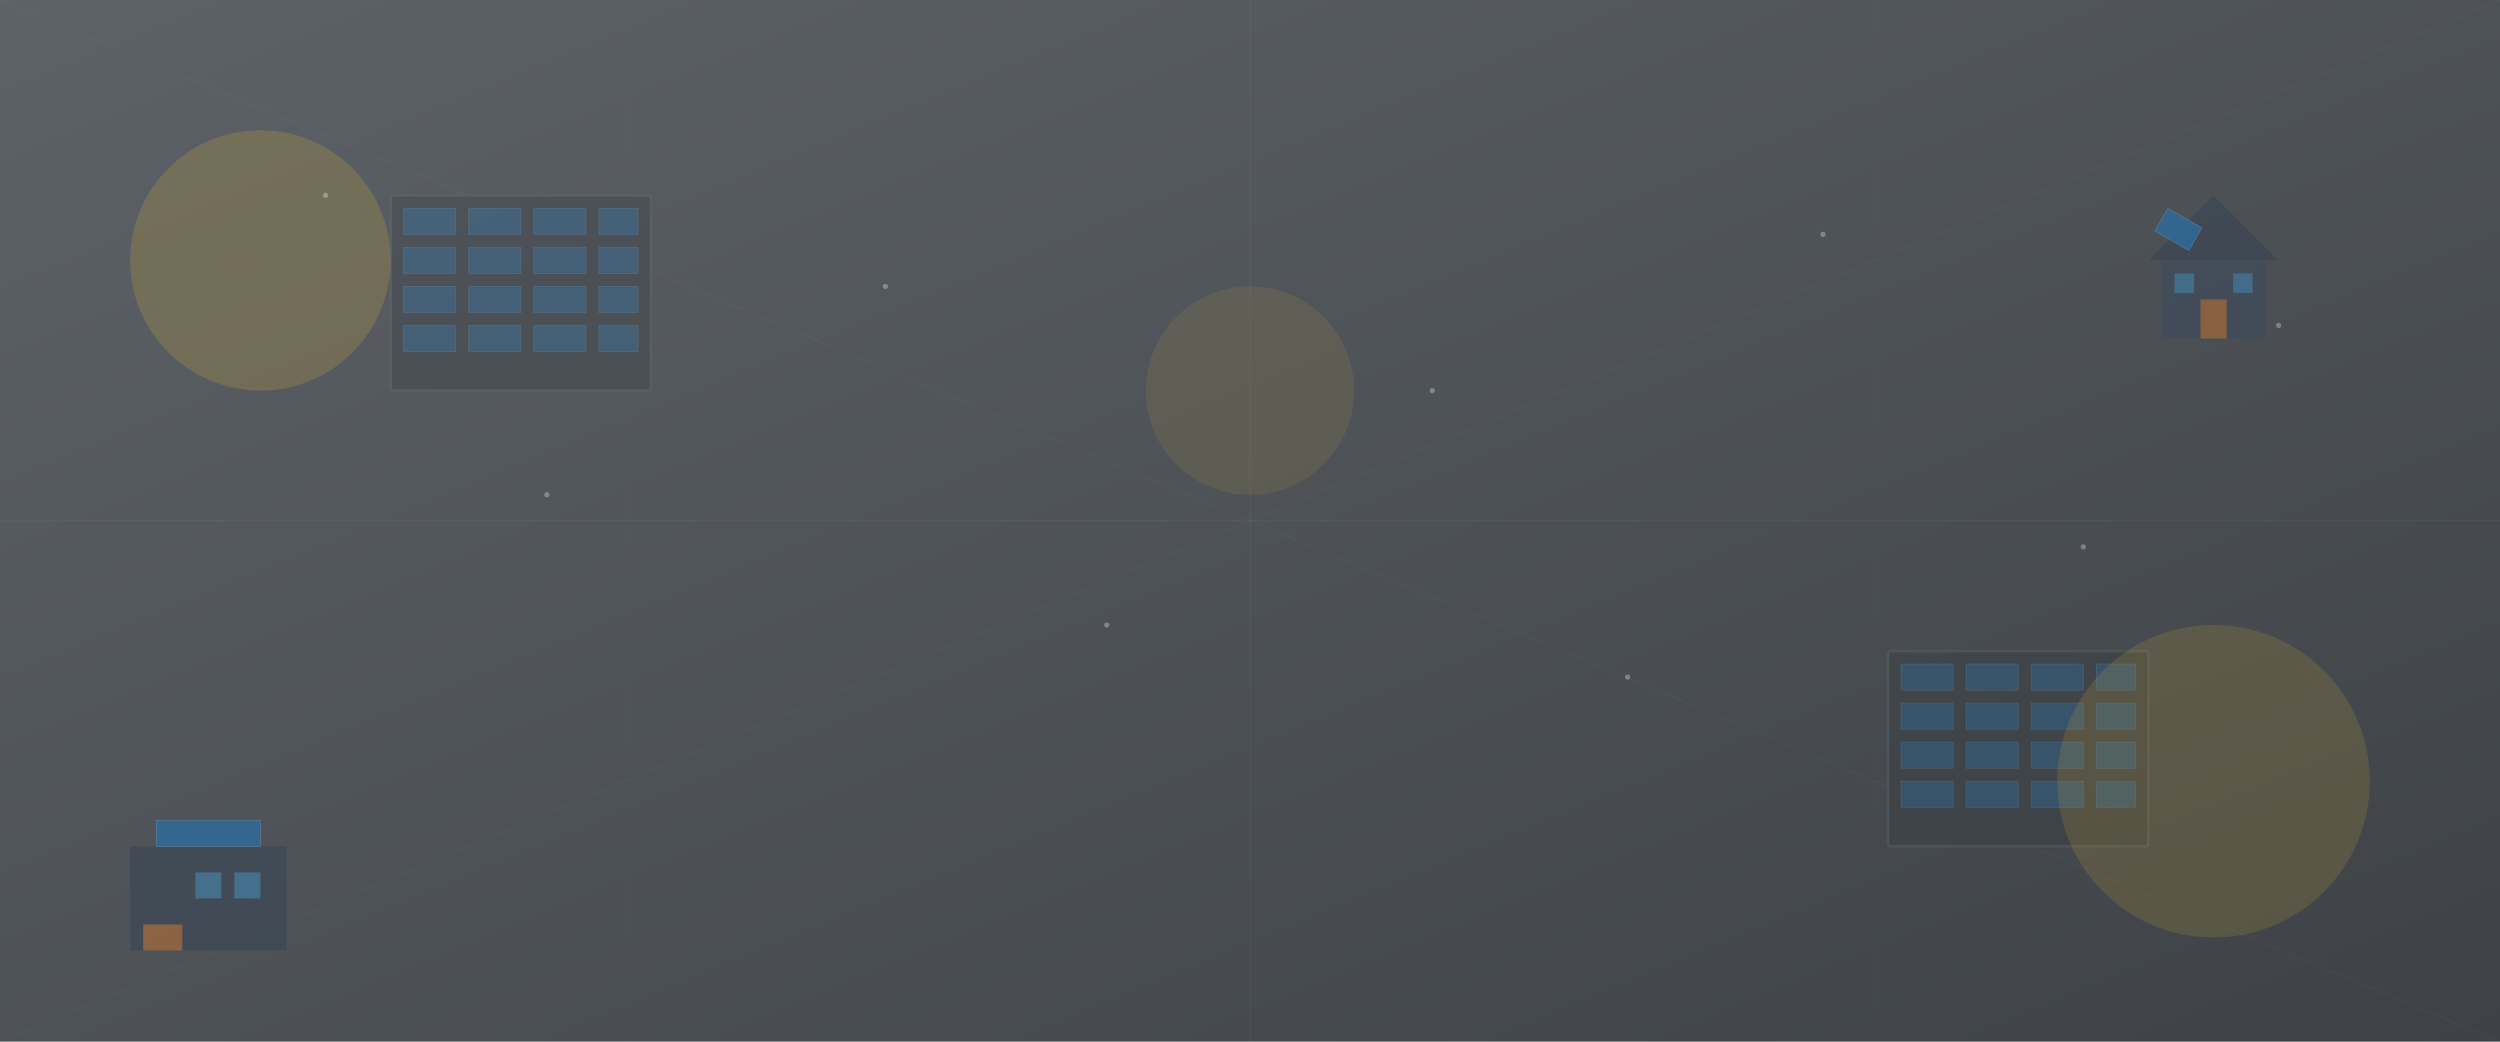 <?xml version="1.0" encoding="UTF-8"?>
<svg xmlns="http://www.w3.org/2000/svg" viewBox="0 0 1920 800" width="1920" height="800">
  <defs>
    <linearGradient id="bgGradient" x1="0%" y1="0%" x2="100%" y2="100%">
      <stop offset="0%" style="stop-color:#5d6268;stop-opacity:1" />
      <stop offset="100%" style="stop-color:#3e4246;stop-opacity:1" />
    </linearGradient>
    <pattern id="sunPattern" x="0" y="0" width="100" height="100" patternUnits="userSpaceOnUse">
      <circle cx="50" cy="50" r="30" fill="#fdcb6e" opacity="0.3"/>
    </pattern>
    <filter id="blur">
      <feGaussianBlur in="SourceGraphic" stdDeviation="15" />
    </filter>
  </defs>
  
  <!-- Background -->
  <rect width="1920" height="800" fill="url(#bgGradient)"/>
  
  <!-- Abstract elements -->
  <g opacity="0.25">
    <!-- Abstract solar grid -->
    <g>
      <line x1="0" y1="400" x2="1920" y2="400" stroke="#dfe6e9" stroke-width="0.5" opacity="0.3"/>
      <line x1="960" y1="0" x2="960" y2="800" stroke="#dfe6e9" stroke-width="0.5" opacity="0.3"/>
      
      <!-- Diagonal lines -->
      <line x1="0" y1="0" x2="1920" y2="800" stroke="#dfe6e9" stroke-width="0.5" opacity="0.2"/>
      <line x1="0" y1="800" x2="1920" y2="0" stroke="#dfe6e9" stroke-width="0.5" opacity="0.2"/>
      
      <!-- Grid lines (horizontal) -->
      <line x1="0" y1="200" x2="1920" y2="200" stroke="#dfe6e9" stroke-width="0.3" opacity="0.1"/>
      <line x1="0" y1="600" x2="1920" y2="600" stroke="#dfe6e9" stroke-width="0.3" opacity="0.1"/>
      
      <!-- Grid lines (vertical) -->
      <line x1="480" y1="0" x2="480" y2="800" stroke="#dfe6e9" stroke-width="0.3" opacity="0.1"/>
      <line x1="1440" y1="0" x2="1440" y2="800" stroke="#dfe6e9" stroke-width="0.3" opacity="0.1"/>
    </g>
    
    <!-- Solar panel representation (top left) -->
    <g transform="translate(300, 150)">
      <rect x="0" y="0" width="200" height="150" fill="#2d3436" stroke="#636e72" stroke-width="2" rx="2" ry="2"/>
      <g transform="translate(10, 10)">
        <rect x="0" y="0" width="40" height="20" fill="#0984e3" stroke="#74b9ff" stroke-width="0.5" opacity="0.8"/>
        <rect x="50" y="0" width="40" height="20" fill="#0984e3" stroke="#74b9ff" stroke-width="0.5" opacity="0.8"/>
        <rect x="100" y="0" width="40" height="20" fill="#0984e3" stroke="#74b9ff" stroke-width="0.5" opacity="0.8"/>
        <rect x="150" y="0" width="30" height="20" fill="#0984e3" stroke="#74b9ff" stroke-width="0.5" opacity="0.8"/>
        
        <rect x="0" y="30" width="40" height="20" fill="#0984e3" stroke="#74b9ff" stroke-width="0.5" opacity="0.8"/>
        <rect x="50" y="30" width="40" height="20" fill="#0984e3" stroke="#74b9ff" stroke-width="0.5" opacity="0.8"/>
        <rect x="100" y="30" width="40" height="20" fill="#0984e3" stroke="#74b9ff" stroke-width="0.5" opacity="0.8"/>
        <rect x="150" y="30" width="30" height="20" fill="#0984e3" stroke="#74b9ff" stroke-width="0.5" opacity="0.8"/>
        
        <rect x="0" y="60" width="40" height="20" fill="#0984e3" stroke="#74b9ff" stroke-width="0.5" opacity="0.8"/>
        <rect x="50" y="60" width="40" height="20" fill="#0984e3" stroke="#74b9ff" stroke-width="0.5" opacity="0.8"/>
        <rect x="100" y="60" width="40" height="20" fill="#0984e3" stroke="#74b9ff" stroke-width="0.5" opacity="0.8"/>
        <rect x="150" y="60" width="30" height="20" fill="#0984e3" stroke="#74b9ff" stroke-width="0.5" opacity="0.8"/>
        
        <rect x="0" y="90" width="40" height="20" fill="#0984e3" stroke="#74b9ff" stroke-width="0.5" opacity="0.8"/>
        <rect x="50" y="90" width="40" height="20" fill="#0984e3" stroke="#74b9ff" stroke-width="0.5" opacity="0.8"/>
        <rect x="100" y="90" width="40" height="20" fill="#0984e3" stroke="#74b9ff" stroke-width="0.5" opacity="0.8"/>
        <rect x="150" y="90" width="30" height="20" fill="#0984e3" stroke="#74b9ff" stroke-width="0.5" opacity="0.8"/>
      </g>
    </g>
    
    <!-- Solar panel representation (bottom right) -->
    <g transform="translate(1450, 500)">
      <rect x="0" y="0" width="200" height="150" fill="#2d3436" stroke="#636e72" stroke-width="2" rx="2" ry="2"/>
      <g transform="translate(10, 10)">
        <rect x="0" y="0" width="40" height="20" fill="#0984e3" stroke="#74b9ff" stroke-width="0.5" opacity="0.8"/>
        <rect x="50" y="0" width="40" height="20" fill="#0984e3" stroke="#74b9ff" stroke-width="0.5" opacity="0.8"/>
        <rect x="100" y="0" width="40" height="20" fill="#0984e3" stroke="#74b9ff" stroke-width="0.5" opacity="0.8"/>
        <rect x="150" y="0" width="30" height="20" fill="#0984e3" stroke="#74b9ff" stroke-width="0.5" opacity="0.8"/>
        
        <rect x="0" y="30" width="40" height="20" fill="#0984e3" stroke="#74b9ff" stroke-width="0.5" opacity="0.8"/>
        <rect x="50" y="30" width="40" height="20" fill="#0984e3" stroke="#74b9ff" stroke-width="0.5" opacity="0.8"/>
        <rect x="100" y="30" width="40" height="20" fill="#0984e3" stroke="#74b9ff" stroke-width="0.5" opacity="0.8"/>
        <rect x="150" y="30" width="30" height="20" fill="#0984e3" stroke="#74b9ff" stroke-width="0.5" opacity="0.8"/>
        
        <rect x="0" y="60" width="40" height="20" fill="#0984e3" stroke="#74b9ff" stroke-width="0.5" opacity="0.8"/>
        <rect x="50" y="60" width="40" height="20" fill="#0984e3" stroke="#74b9ff" stroke-width="0.5" opacity="0.8"/>
        <rect x="100" y="60" width="40" height="20" fill="#0984e3" stroke="#74b9ff" stroke-width="0.5" opacity="0.8"/>
        <rect x="150" y="60" width="30" height="20" fill="#0984e3" stroke="#74b9ff" stroke-width="0.5" opacity="0.8"/>
        
        <rect x="0" y="90" width="40" height="20" fill="#0984e3" stroke="#74b9ff" stroke-width="0.5" opacity="0.8"/>
        <rect x="50" y="90" width="40" height="20" fill="#0984e3" stroke="#74b9ff" stroke-width="0.5" opacity="0.8"/>
        <rect x="100" y="90" width="40" height="20" fill="#0984e3" stroke="#74b9ff" stroke-width="0.5" opacity="0.8"/>
        <rect x="150" y="90" width="30" height="20" fill="#0984e3" stroke="#74b9ff" stroke-width="0.5" opacity="0.8"/>
      </g>
    </g>
  </g>
  
  <!-- Light effects (filtered) -->
  <g opacity="0.5" filter="url(#blur)">
    <circle cx="200" cy="200" r="100" fill="#e1b12c" opacity="0.4"/>
    <circle cx="1700" cy="600" r="120" fill="#e1b12c" opacity="0.3"/>
    <circle cx="960" cy="300" r="80" fill="#e1b12c" opacity="0.2"/>
  </g>
  
  <!-- Particles effect -->
  <g opacity="0.3">
    <circle cx="250" cy="150" r="2" fill="white"/>
    <circle cx="420" cy="380" r="2" fill="white"/>
    <circle cx="680" cy="220" r="2" fill="white"/>
    <circle cx="850" cy="480" r="2" fill="white"/>
    <circle cx="1100" cy="300" r="2" fill="white"/>
    <circle cx="1250" cy="520" r="2" fill="white"/>
    <circle cx="1400" cy="180" r="2" fill="white"/>
    <circle cx="1600" cy="420" r="2" fill="white"/>
    <circle cx="1750" cy="250" r="2" fill="white"/>
  </g>
  
  <!-- House silhouette with solar panels -->
  <g transform="translate(1650, 150)" opacity="0.4">
    <polygon points="0,50 50,0 100,50" fill="#2c3e50"/>
    <rect x="10" y="50" width="80" height="60" fill="#34495e"/>
    <rect x="40" y="80" width="20" height="30" fill="#e67e22"/>
    <rect x="20" y="60" width="15" height="15" fill="#3498db"/>
    <rect x="65" y="60" width="15" height="15" fill="#3498db"/>
    <!-- Solar panel on roof -->
    <g transform="translate(15, 10) rotate(30)">
      <rect x="0" y="0" width="30" height="20" fill="#0984e3" stroke="#74b9ff" stroke-width="0.5"/>
    </g>
  </g>
  
  <!-- Small building silhouette with solar panels -->
  <g transform="translate(100, 650)" opacity="0.4">
    <rect x="0" y="0" width="120" height="80" fill="#2c3e50"/>
    <rect x="10" y="60" width="30" height="20" fill="#e67e22"/>
    <rect x="50" y="20" width="20" height="20" fill="#3498db"/>
    <rect x="80" y="20" width="20" height="20" fill="#3498db"/>
    <!-- Roof with solar panels -->
    <rect x="20" y="-20" width="80" height="20" fill="#0984e3" stroke="#74b9ff" stroke-width="0.5"/>
  </g>
</svg>